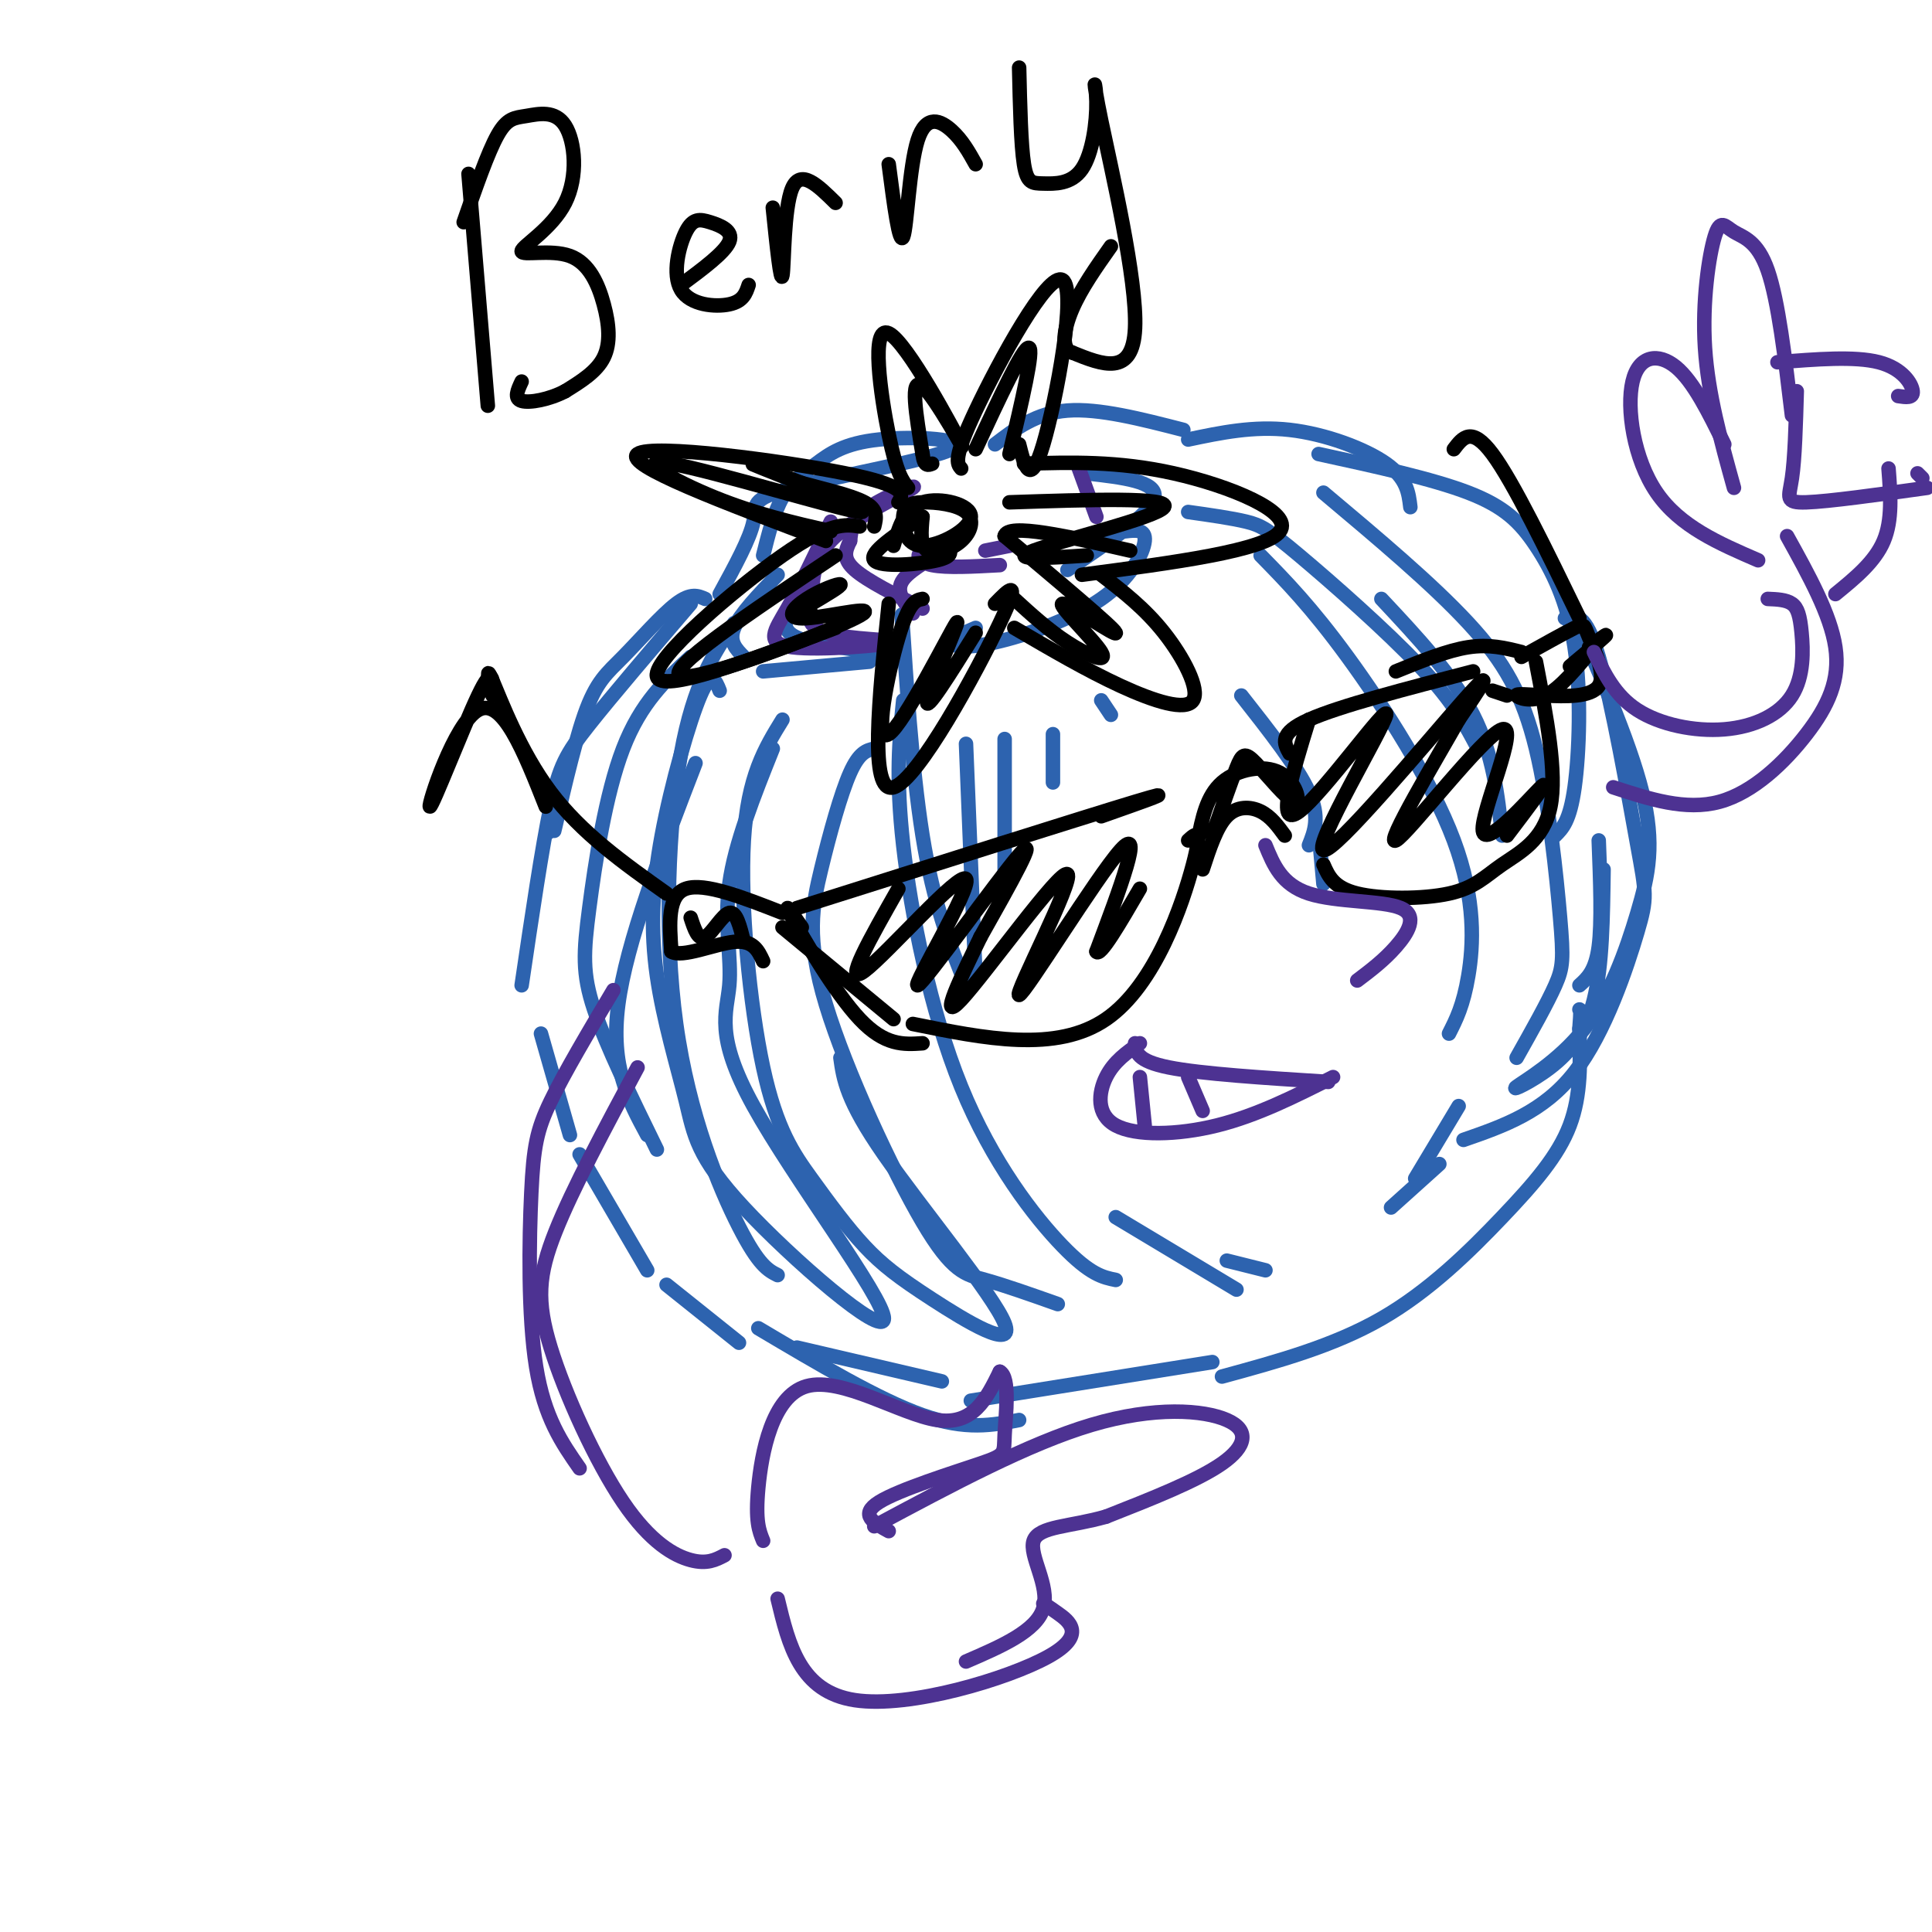 <svg viewBox='0 0 400 400' version='1.1' xmlns='http://www.w3.org/2000/svg' xmlns:xlink='http://www.w3.org/1999/xlink'><g fill='none' stroke='rgb(45,99,175)' stroke-width='3' stroke-linecap='round' stroke-linejoin='round'><path d='M146,124c-1.483,-0.652 -2.967,-1.305 -6,1c-3.033,2.305 -7.617,7.566 -11,11c-3.383,3.434 -5.565,5.040 -8,12c-2.435,6.960 -5.124,19.274 -6,23c-0.876,3.726 0.062,-1.137 1,-6'/><path d='M143,125c-8.111,9.489 -16.222,18.978 -21,25c-4.778,6.022 -6.222,8.578 -8,17c-1.778,8.422 -3.889,22.711 -6,37'/><path d='M112,214c0.000,0.000 6.000,21.000 6,21'/><path d='M120,239c0.000,0.000 14.000,24.000 14,24'/><path d='M138,266c0.000,0.000 15.000,12.000 15,12'/><path d='M165,279c0.000,0.000 30.000,7.000 30,7'/><path d='M149,123c3.151,-5.765 6.302,-11.531 7,-15c0.698,-3.469 -1.058,-4.643 8,-7c9.058,-2.357 28.930,-5.897 33,-8c4.070,-2.103 -7.662,-2.770 -15,-2c-7.338,0.770 -10.283,2.977 -13,5c-2.717,2.023 -5.205,3.864 -7,7c-1.795,3.136 -2.898,7.568 -4,12'/><path d='M206,92c4.250,-3.250 8.500,-6.500 15,-7c6.500,-0.500 15.250,1.750 24,4'/><path d='M161,119c-3.917,4.083 -7.833,8.167 -9,11c-1.167,2.833 0.417,4.417 2,6'/><path d='M158,139c0.000,0.000 22.000,-2.000 22,-2'/><path d='M181,135c-6.500,-0.833 -13.000,-1.667 -16,-3c-3.000,-1.333 -2.500,-3.167 -2,-5'/><path d='M225,98c7.333,0.833 14.667,1.667 14,5c-0.667,3.333 -9.333,9.167 -18,15'/><path d='M202,130c-2.544,1.088 -5.088,2.175 -5,3c0.088,0.825 2.807,1.386 9,0c6.193,-1.386 15.860,-4.719 22,-9c6.140,-4.281 8.754,-9.509 9,-12c0.246,-2.491 -1.877,-2.246 -4,-2'/><path d='M246,91c6.756,-1.422 13.511,-2.844 21,-2c7.489,0.844 15.711,3.956 20,7c4.289,3.044 4.644,6.022 5,9'/><path d='M273,94c11.753,2.557 23.506,5.113 31,8c7.494,2.887 10.730,6.104 14,11c3.270,4.896 6.573,11.472 8,21c1.427,9.528 0.979,22.008 0,29c-0.979,6.992 -2.490,8.496 -4,10'/><path d='M157,275c12.500,7.417 25.000,14.833 34,18c9.000,3.167 14.500,2.083 20,1'/><path d='M201,290c0.000,0.000 50.000,-8.000 50,-8'/><path d='M253,285c11.524,-3.143 23.048,-6.286 33,-12c9.952,-5.714 18.333,-14.000 25,-21c6.667,-7.000 11.619,-12.714 14,-19c2.381,-6.286 2.190,-13.143 2,-20'/><path d='M327,213c0.333,-4.000 0.167,-4.000 0,-4'/><path d='M327,204c1.667,-1.500 3.333,-3.000 4,-8c0.667,-5.000 0.333,-13.500 0,-22'/><path d='M324,123c6.666,15.124 13.332,30.249 16,41c2.668,10.751 1.338,17.130 -1,25c-2.338,7.870 -5.685,17.233 -11,24c-5.315,6.767 -12.600,10.937 -14,12c-1.400,1.063 3.085,-0.983 7,-4c3.915,-3.017 7.262,-7.005 9,-14c1.738,-6.995 1.869,-16.998 2,-27'/><path d='M324,128c2.120,-0.699 4.239,-1.397 7,8c2.761,9.397 6.163,28.890 8,39c1.837,10.110 2.110,10.837 0,18c-2.110,7.163 -6.603,20.761 -13,29c-6.397,8.239 -14.699,11.120 -23,14'/><path d='M143,136c-5.173,4.750 -10.345,9.500 -14,19c-3.655,9.500 -5.792,23.750 -7,33c-1.208,9.250 -1.488,13.500 1,21c2.488,7.500 7.744,18.250 13,29'/><path d='M134,235c-3.833,-7.083 -7.667,-14.167 -6,-27c1.667,-12.833 8.833,-31.417 16,-50'/><path d='M152,129c-4.196,6.268 -8.393,12.536 -11,27c-2.607,14.464 -3.625,37.125 -1,56c2.625,18.875 8.893,33.964 13,42c4.107,8.036 6.054,9.018 8,10'/><path d='M149,143c-0.859,-2.164 -1.717,-4.329 -4,1c-2.283,5.329 -5.990,18.151 -8,29c-2.010,10.849 -2.323,19.724 -1,29c1.323,9.276 4.280,18.953 6,26c1.720,7.047 2.202,11.464 12,22c9.798,10.536 28.913,27.191 29,23c0.087,-4.191 -18.853,-29.226 -27,-44c-8.147,-14.774 -5.501,-19.285 -5,-25c0.501,-5.715 -1.143,-12.633 0,-21c1.143,-8.367 5.071,-18.184 9,-28'/><path d='M162,149c-3.602,5.844 -7.204,11.688 -8,25c-0.796,13.312 1.214,34.092 4,47c2.786,12.908 6.348,17.943 10,23c3.652,5.057 7.393,10.137 11,14c3.607,3.863 7.080,6.510 14,11c6.920,4.490 17.286,10.824 15,5c-2.286,-5.824 -17.225,-23.807 -25,-35c-7.775,-11.193 -8.388,-15.597 -9,-20'/><path d='M181,155c-1.544,0.356 -3.089,0.712 -5,5c-1.911,4.288 -4.189,12.508 -6,20c-1.811,7.492 -3.156,14.256 1,28c4.156,13.744 13.811,34.470 20,45c6.189,10.530 8.911,10.866 13,12c4.089,1.134 9.544,3.067 15,5'/><path d='M187,145c-0.798,7.964 -1.595,15.929 0,30c1.595,14.071 5.583,34.250 12,50c6.417,15.750 15.262,27.071 21,33c5.738,5.929 8.369,6.464 11,7'/><path d='M231,252c0.000,0.000 25.000,15.000 25,15'/><path d='M254,261c0.000,0.000 8.000,2.000 8,2'/><path d='M187,134c-0.244,-5.244 -0.489,-10.489 0,-3c0.489,7.489 1.711,27.711 4,42c2.289,14.289 5.644,22.644 9,31'/><path d='M200,154c0.000,0.000 2.000,49.000 2,49'/><path d='M208,153c0.000,0.000 0.000,31.000 0,31'/><path d='M218,152c0.000,0.000 0.000,10.000 0,10'/><path d='M228,145c0.000,0.000 2.000,3.000 2,3'/><path d='M246,106c4.500,0.637 9.000,1.274 12,2c3.000,0.726 4.500,1.542 11,7c6.500,5.458 18.000,15.560 25,23c7.000,7.440 9.500,12.220 12,17'/><path d='M286,124c7.417,7.917 14.833,15.833 19,24c4.167,8.167 5.083,16.583 6,25'/><path d='M274,102c11.241,9.440 22.482,18.880 30,27c7.518,8.120 11.314,14.919 14,26c2.686,11.081 4.262,26.445 5,35c0.738,8.555 0.640,10.301 -1,14c-1.640,3.699 -4.820,9.349 -8,15'/><path d='M261,115c5.232,5.339 10.464,10.679 18,21c7.536,10.321 17.375,25.625 22,38c4.625,12.375 4.036,21.821 3,28c-1.036,6.179 -2.518,9.089 -4,12'/><path d='M257,144c5.833,7.417 11.667,14.833 14,20c2.333,5.167 1.167,8.083 0,11'/><path d='M273,172c0.000,0.000 1.000,11.000 1,11'/><path d='M302,229c0.000,0.000 -9.000,15.000 -9,15'/><path d='M298,241c0.000,0.000 -10.000,9.000 -10,9'/></g>
<g fill='none' stroke='rgb(77,50,146)' stroke-width='3' stroke-linecap='round' stroke-linejoin='round'><path d='M172,108c-3.173,6.676 -6.345,13.351 -9,18c-2.655,4.649 -4.792,7.271 1,8c5.792,0.729 19.511,-0.436 21,-1c1.489,-0.564 -9.254,-0.526 -14,-2c-4.746,-1.474 -3.495,-4.458 -3,-8c0.495,-3.542 0.236,-7.640 5,-12c4.764,-4.360 14.552,-8.982 16,-10c1.448,-1.018 -5.443,1.566 -9,4c-3.557,2.434 -3.778,4.717 -4,7'/><path d='M176,112c-1.022,2.067 -1.578,3.733 1,6c2.578,2.267 8.289,5.133 14,8'/><path d='M189,127c-1.866,-2.303 -3.732,-4.606 -2,-7c1.732,-2.394 7.062,-4.879 8,-6c0.938,-1.121 -2.517,-0.879 -4,0c-1.483,0.879 -0.995,2.394 2,3c2.995,0.606 8.498,0.303 14,0'/><path d='M204,114c0.000,0.000 5.000,-1.000 5,-1'/><path d='M223,96c0.000,0.000 4.000,11.000 4,11'/></g>
<g fill='none' stroke='rgb(0,0,0)' stroke-width='3' stroke-linecap='round' stroke-linejoin='round'><path d='M186,104c1.000,-1.689 2.000,-3.378 -11,-6c-13.000,-2.622 -40.000,-6.178 -43,-4c-3.000,2.178 18.000,10.089 39,18'/><path d='M178,109c-3.044,-0.467 -6.089,-0.933 -16,6c-9.911,6.933 -26.689,21.267 -26,25c0.689,3.733 18.844,-3.133 37,-10'/><path d='M184,125c-2.044,19.733 -4.089,39.467 1,38c5.089,-1.467 17.311,-24.133 22,-34c4.689,-9.867 1.844,-6.933 -1,-4'/><path d='M199,97c-0.857,-1.006 -1.714,-2.012 3,-12c4.714,-9.988 15.000,-28.958 18,-27c3.000,1.958 -1.286,24.845 -4,34c-2.714,9.155 -3.857,4.577 -5,0'/><path d='M191,107c-5.622,3.733 -11.244,7.467 -10,9c1.244,1.533 9.356,0.867 13,0c3.644,-0.867 2.822,-1.933 2,-3'/><path d='M172,110c-7.770,-1.786 -15.541,-3.573 -24,-7c-8.459,-3.427 -17.608,-8.496 -9,-7c8.608,1.496 34.971,9.557 39,10c4.029,0.443 -14.278,-6.730 -20,-9c-5.722,-2.270 1.139,0.365 8,3'/><path d='M166,100c4.044,1.133 10.156,2.467 13,4c2.844,1.533 2.422,3.267 2,5'/><path d='M173,115c-17.888,11.950 -35.775,23.899 -32,25c3.775,1.101 29.213,-8.647 36,-12c6.787,-3.353 -5.078,-0.311 -10,0c-4.922,0.311 -2.902,-2.109 0,-4c2.902,-1.891 6.686,-3.255 7,-3c0.314,0.255 -2.843,2.127 -6,4'/><path d='M168,125c-1.000,1.000 -0.500,1.500 0,2'/><path d='M191,124c-1.399,0.270 -2.797,0.539 -5,8c-2.203,7.461 -5.209,22.113 -2,20c3.209,-2.113 12.633,-20.992 14,-23c1.367,-2.008 -5.324,12.855 -6,16c-0.676,3.145 4.662,-5.427 10,-14'/><path d='M188,101c-1.172,-1.456 -2.344,-2.912 -4,-11c-1.656,-8.088 -3.794,-22.807 0,-21c3.794,1.807 13.522,20.140 15,23c1.478,2.860 -5.292,-9.754 -8,-12c-2.708,-2.246 -1.354,5.877 0,14'/><path d='M191,94c0.333,2.667 1.167,2.333 2,2'/><path d='M202,93c4.917,-10.583 9.833,-21.167 11,-21c1.167,0.167 -1.417,11.083 -4,22'/><path d='M212,96c9.733,-0.289 19.467,-0.578 31,2c11.533,2.578 24.867,8.022 22,12c-2.867,3.978 -21.933,6.489 -41,9'/><path d='M228,119c4.500,3.470 9.000,6.940 13,12c4.000,5.060 7.500,11.708 6,14c-1.500,2.292 -8.000,0.226 -15,-3c-7.000,-3.226 -14.500,-7.613 -22,-12'/><path d='M210,124c3.490,3.195 6.979,6.389 11,9c4.021,2.611 8.573,4.638 7,2c-1.573,-2.638 -9.270,-9.941 -8,-10c1.270,-0.059 11.506,7.126 11,6c-0.506,-1.126 -11.753,-10.563 -23,-20'/><path d='M208,111c0.500,-2.833 13.250,0.083 26,3'/><path d='M225,115c-8.356,0.556 -16.711,1.111 -11,-1c5.711,-2.111 25.489,-6.889 27,-9c1.511,-2.111 -15.244,-1.556 -32,-1'/><path d='M191,107c-0.276,3.022 -0.551,6.043 1,7c1.551,0.957 4.930,-0.151 7,-2c2.070,-1.849 2.832,-4.440 1,-6c-1.832,-1.560 -6.258,-2.089 -9,-2c-2.742,0.089 -3.801,0.794 -4,3c-0.199,2.206 0.462,5.911 4,6c3.538,0.089 9.952,-3.438 10,-6c0.048,-2.562 -6.272,-4.161 -10,-3c-3.728,1.161 -4.864,5.080 -6,9'/><path d='M165,188c29.750,-9.417 59.500,-18.833 70,-22c10.500,-3.167 1.750,-0.083 -7,3'/><path d='M162,192c0.000,0.000 23.000,19.000 23,19'/><path d='M189,212c14.867,3.022 29.733,6.044 40,-1c10.267,-7.044 15.933,-24.156 18,-32c2.067,-7.844 0.533,-6.422 -1,-5'/><path d='M186,184c-5.820,10.246 -11.640,20.491 -7,17c4.640,-3.491 19.738,-20.719 21,-19c1.262,1.719 -11.314,22.386 -10,22c1.314,-0.386 16.518,-21.825 21,-27c4.482,-5.175 -1.759,5.912 -8,17'/><path d='M203,194c-3.735,7.704 -9.073,18.465 -4,13c5.073,-5.465 20.556,-27.156 22,-26c1.444,1.156 -11.150,25.157 -10,25c1.150,-0.157 16.043,-24.474 21,-30c4.957,-5.526 -0.021,7.737 -5,21'/><path d='M227,197c0.667,1.333 4.833,-5.833 9,-13'/><path d='M251,173c1.904,-5.513 3.808,-11.026 5,-14c1.192,-2.974 1.673,-3.407 4,-1c2.327,2.407 6.500,7.656 8,8c1.500,0.344 0.327,-4.215 -3,-6c-3.327,-1.785 -8.808,-0.796 -12,2c-3.192,2.796 -4.096,7.398 -5,12'/><path d='M249,180c1.444,-4.422 2.889,-8.844 5,-11c2.111,-2.156 4.889,-2.044 7,-1c2.111,1.044 3.556,3.022 5,5'/><path d='M267,156c-1.167,-2.083 -2.333,-4.167 4,-7c6.333,-2.833 20.167,-6.417 34,-10'/><path d='M309,143c0.000,0.000 3.000,1.000 3,1'/><path d='M289,139c5.333,-2.167 10.667,-4.333 15,-5c4.333,-0.667 7.667,0.167 11,1'/><path d='M318,137c2.207,11.493 4.415,22.986 3,30c-1.415,7.014 -6.451,9.550 -10,12c-3.549,2.450 -5.609,4.813 -11,6c-5.391,1.187 -14.112,1.196 -19,0c-4.888,-1.196 -5.944,-3.598 -7,-6'/><path d='M271,149c-3.510,11.397 -7.021,22.794 -2,19c5.021,-3.794 18.573,-22.780 18,-20c-0.573,2.780 -15.270,27.325 -13,28c2.270,0.675 21.506,-22.522 29,-31c7.494,-8.478 3.247,-2.239 -1,4'/><path d='M302,149c-4.556,8.065 -15.447,26.227 -13,25c2.447,-1.227 18.233,-21.844 22,-23c3.767,-1.156 -4.486,17.150 -4,21c0.486,3.850 9.710,-6.757 12,-9c2.290,-2.243 -2.355,3.879 -7,10'/><path d='M166,192c-2.111,-3.067 -4.222,-6.133 -2,-2c2.222,4.133 8.778,15.467 14,21c5.222,5.533 9.111,5.267 13,5'/><path d='M162,189c-8.083,-3.167 -16.167,-6.333 -20,-5c-3.833,1.333 -3.417,7.167 -3,13'/><path d='M139,197c2.156,1.400 9.044,-1.600 13,-2c3.956,-0.400 4.978,1.800 6,4'/><path d='M143,190c0.778,2.378 1.556,4.756 3,4c1.444,-0.756 3.556,-4.644 5,-5c1.444,-0.356 2.222,2.822 3,6'/><path d='M138,185c-8.800,-6.244 -17.600,-12.489 -24,-21c-6.400,-8.511 -10.400,-19.289 -12,-23c-1.600,-3.711 -0.800,-0.356 0,3'/><path d='M102,144c0.077,-3.315 0.155,-6.631 -3,0c-3.155,6.631 -9.542,23.208 -10,23c-0.458,-0.208 5.012,-17.202 10,-20c4.988,-2.798 9.494,8.601 14,20'/><path d='M315,136c4.444,-2.476 8.888,-4.953 11,-6c2.112,-1.047 1.891,-0.666 3,2c1.109,2.666 3.549,7.615 2,10c-1.549,2.385 -7.085,2.206 -11,2c-3.915,-0.206 -6.208,-0.440 -6,0c0.208,0.440 2.917,1.554 6,0c3.083,-1.554 6.542,-5.777 10,-10'/><path d='M330,134c-0.036,-0.262 -5.125,4.083 -5,4c0.125,-0.083 5.464,-4.595 7,-6c1.536,-1.405 -0.732,0.298 -3,2'/><path d='M327,128c-6.833,-14.083 -13.667,-28.167 -18,-34c-4.333,-5.833 -6.167,-3.417 -8,-1'/></g>
<g fill='none' stroke='rgb(77,50,146)' stroke-width='3' stroke-linecap='round' stroke-linejoin='round'><path d='M262,175c1.673,4.083 3.345,8.167 9,10c5.655,1.833 15.292,1.417 19,3c3.708,1.583 1.488,5.167 -1,8c-2.488,2.833 -5.244,4.917 -8,7'/><path d='M236,216c-2.702,1.887 -5.405,3.774 -7,7c-1.595,3.226 -2.083,7.792 2,10c4.083,2.208 12.738,2.060 21,0c8.262,-2.060 16.131,-6.030 24,-10'/><path d='M235,216c0.167,1.833 0.333,3.667 7,5c6.667,1.333 19.833,2.167 33,3'/><path d='M236,223c0.000,0.000 1.000,10.000 1,10'/><path d='M246,223c0.000,0.000 3.000,7.000 3,7'/><path d='M127,205c-5.065,8.518 -10.131,17.036 -13,23c-2.869,5.964 -3.542,9.375 -4,19c-0.458,9.625 -0.702,25.464 1,36c1.702,10.536 5.351,15.768 9,21'/><path d='M132,221c-6.718,12.525 -13.435,25.049 -17,34c-3.565,8.951 -3.976,14.327 -1,24c2.976,9.673 9.340,23.643 15,32c5.660,8.357 10.617,11.102 14,12c3.383,0.898 5.191,-0.051 7,-1'/><path d='M158,319c-0.827,-2.006 -1.655,-4.012 -1,-11c0.655,-6.988 2.792,-18.958 10,-21c7.208,-2.042 19.488,5.845 27,7c7.512,1.155 10.256,-4.423 13,-10'/><path d='M207,284c2.199,1.142 1.198,8.997 1,13c-0.198,4.003 0.408,4.155 -5,6c-5.408,1.845 -16.831,5.384 -21,8c-4.169,2.616 -1.085,4.308 2,6'/><path d='M181,316c15.964,-8.560 31.929,-17.119 45,-21c13.071,-3.881 23.250,-3.083 28,-1c4.750,2.083 4.071,5.452 -1,9c-5.071,3.548 -14.536,7.274 -24,11'/><path d='M229,314c-7.417,2.131 -13.958,1.958 -15,5c-1.042,3.042 3.417,9.298 2,14c-1.417,4.702 -8.708,7.851 -16,11'/><path d='M161,331c2.315,9.637 4.631,19.274 16,21c11.369,1.726 31.792,-4.458 40,-9c8.208,-4.542 4.202,-7.440 2,-9c-2.202,-1.560 -2.601,-1.780 -3,-2'/><path d='M330,135c2.172,4.500 4.344,8.999 9,12c4.656,3.001 11.797,4.503 18,4c6.203,-0.503 11.467,-3.011 14,-7c2.533,-3.989 2.336,-9.459 2,-13c-0.336,-3.541 -0.810,-5.155 -2,-6c-1.190,-0.845 -3.095,-0.923 -5,-1'/><path d='M334,163c7.500,2.452 15.000,4.905 22,3c7.000,-1.905 13.500,-8.167 18,-14c4.500,-5.833 7.000,-11.238 6,-18c-1.000,-6.762 -5.500,-14.881 -10,-23'/><path d='M359,101c-2.689,-9.699 -5.378,-19.397 -6,-29c-0.622,-9.603 0.823,-19.110 2,-23c1.177,-3.890 2.086,-2.163 4,-1c1.914,1.163 4.833,1.761 7,8c2.167,6.239 3.584,18.120 5,30'/><path d='M368,75c8.022,-0.644 16.044,-1.289 21,0c4.956,1.289 6.844,4.511 7,6c0.156,1.489 -1.422,1.244 -3,1'/><path d='M372,81c-0.200,6.978 -0.400,13.956 -1,18c-0.600,4.044 -1.600,5.156 3,5c4.600,-0.156 14.800,-1.578 25,-3'/><path d='M398,99c0.000,0.000 -1.000,-1.000 -1,-1'/><path d='M364,116c-8.101,-3.500 -16.202,-7.000 -21,-14c-4.798,-7.000 -6.292,-17.500 -5,-23c1.292,-5.500 5.369,-6.000 9,-3c3.631,3.000 6.815,9.500 10,16'/><path d='M391,97c0.417,5.333 0.833,10.667 -1,15c-1.833,4.333 -5.917,7.667 -10,11'/></g>
<g fill='none' stroke='rgb(0,0,0)' stroke-width='3' stroke-linecap='round' stroke-linejoin='round'><path d='M97,36c0.000,0.000 4.000,48.000 4,48'/><path d='M96,46c2.497,-7.202 4.995,-14.403 7,-18c2.005,-3.597 3.518,-3.588 6,-4c2.482,-0.412 5.932,-1.245 8,2c2.068,3.245 2.752,10.568 0,16c-2.752,5.432 -8.942,8.972 -9,10c-0.058,1.028 6.015,-0.456 10,1c3.985,1.456 5.880,5.854 7,10c1.120,4.146 1.463,8.042 0,11c-1.463,2.958 -4.731,4.979 -8,7'/><path d='M117,81c-3.244,1.711 -7.356,2.489 -9,2c-1.644,-0.489 -0.822,-2.244 0,-4'/><path d='M141,59c4.556,-3.379 9.111,-6.759 10,-9c0.889,-2.241 -1.889,-3.344 -4,-4c-2.111,-0.656 -3.556,-0.867 -5,2c-1.444,2.867 -2.889,8.810 -1,12c1.889,3.190 7.111,3.626 10,3c2.889,-0.626 3.444,-2.313 4,-4'/><path d='M160,43c0.822,7.978 1.644,15.956 2,14c0.356,-1.956 0.244,-13.844 2,-18c1.756,-4.156 5.378,-0.578 9,3'/><path d='M184,34c1.107,8.500 2.214,17.000 3,15c0.786,-2.000 1.250,-14.500 3,-20c1.750,-5.500 4.786,-4.000 7,-2c2.214,2.000 3.607,4.500 5,7'/><path d='M211,14c0.185,8.007 0.369,16.015 1,20c0.631,3.985 1.707,3.948 4,4c2.293,0.052 5.802,0.194 8,-3c2.198,-3.194 3.084,-9.722 3,-14c-0.084,-4.278 -1.138,-6.306 1,4c2.138,10.306 7.468,32.944 7,43c-0.468,10.056 -6.734,7.528 -13,5'/><path d='M222,73c-2.378,-0.644 -1.822,-4.756 0,-9c1.822,-4.244 4.911,-8.622 8,-13'/></g>
</svg>